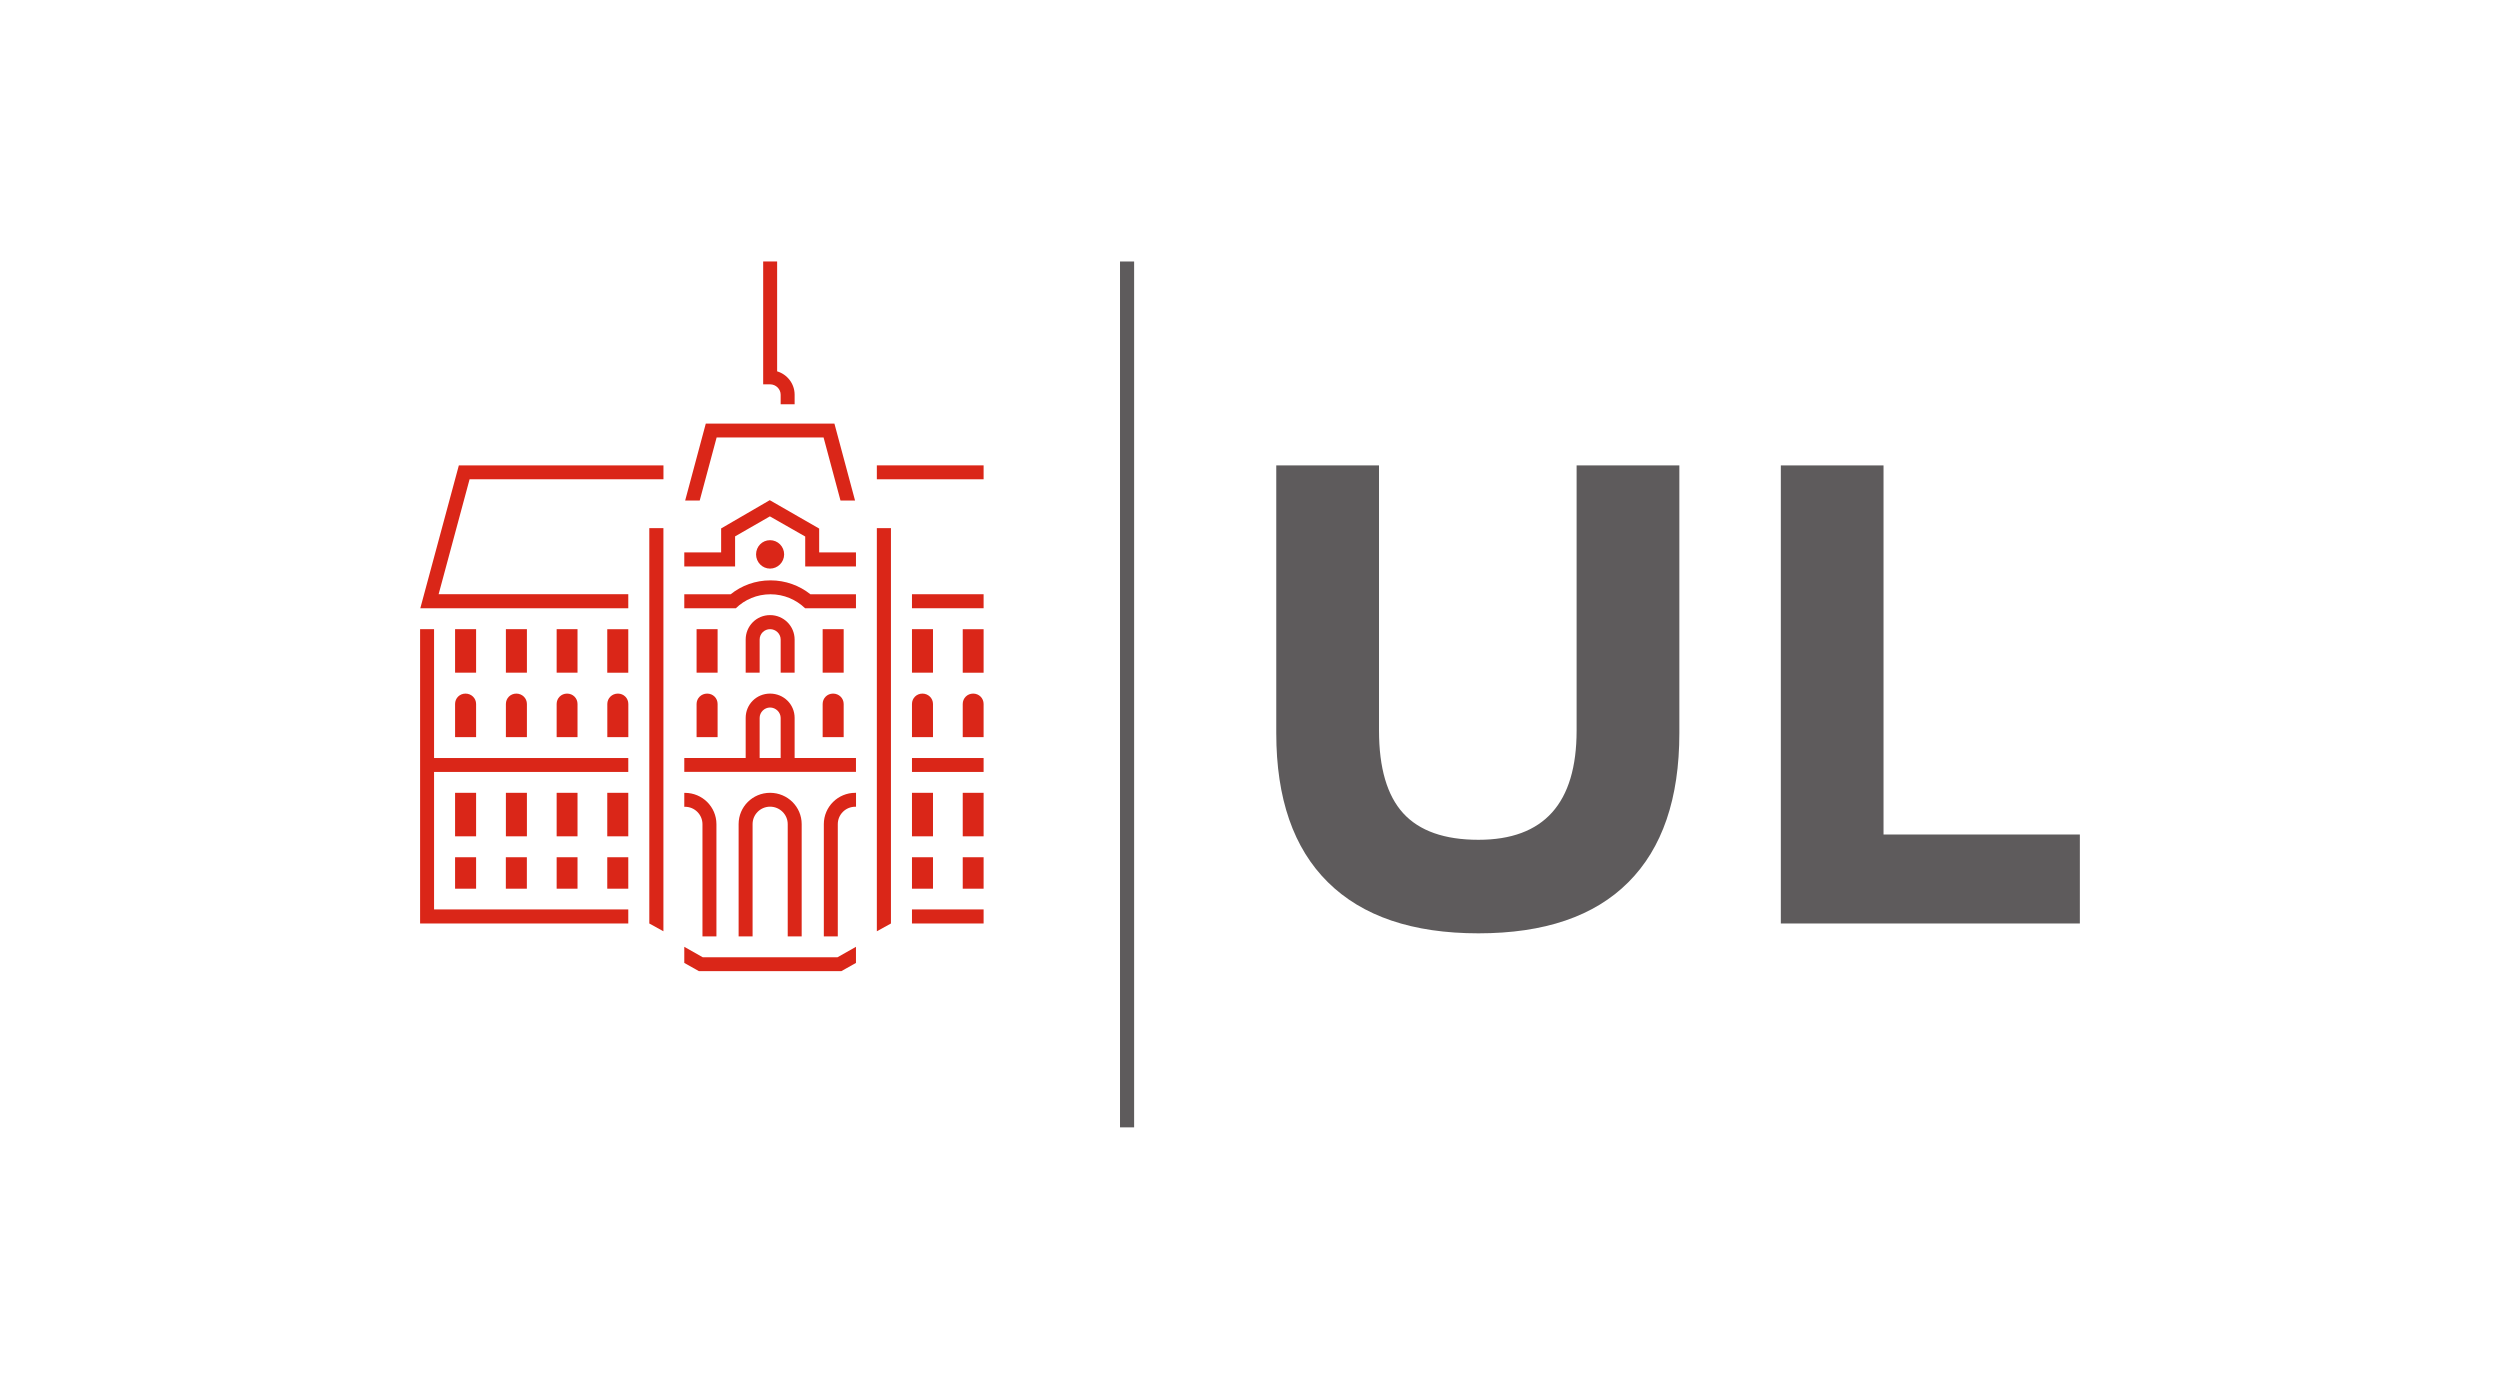 <?xml version="1.0" encoding="UTF-8"?>
<svg xmlns="http://www.w3.org/2000/svg" id="Livello_1" data-name="Livello 1" viewBox="0 0 510.24 283.46">
  <defs>
    <style>
      .cls-1 {
        fill: #da2618;
      }

      .cls-1, .cls-2 {
        stroke-width: 0px;
      }

      .cls-2 {
        fill: #5e5b5c;
      }
    </style>
  </defs>
  <path class="cls-2" d="M271.03,180.07c-7.04-6.95-10.55-17.1-10.55-30.45v-54.63h20.97v54.1c0,7.65,1.65,13.28,4.94,16.89,3.3,3.61,8.42,5.42,15.36,5.42,13.35,0,20.03-7.44,20.03-22.31v-54.1h20.97v54.63c0,13.36-3.47,23.51-10.42,30.45-6.94,6.95-17.14,10.42-30.58,10.42s-23.69-3.47-30.72-10.42"></path>
  <polygon class="cls-2" points="363.46 94.99 384.42 94.99 384.42 170.32 424.49 170.32 424.49 188.48 363.46 188.48 363.46 94.99"></polygon>
  <rect class="cls-2" x="228.59" y="53.37" width="2.88" height="176.72"></rect>
  <rect class="cls-1" x="196.49" y="174.96" width="4.26" height="6.42"></rect>
  <rect class="cls-1" x="186.13" y="161.81" width="4.29" height="8.88"></rect>
  <rect class="cls-1" x="196.49" y="161.81" width="4.26" height="8.88"></rect>
  <rect class="cls-1" x="186.13" y="154.71" width="14.62" height="2.84"></rect>
  <rect class="cls-1" x="186.13" y="185.61" width="14.62" height="2.87"></rect>
  <rect class="cls-1" x="186.13" y="174.96" width="4.29" height="6.42"></rect>
  <rect class="cls-1" x="196.49" y="128.42" width="4.26" height="8.88"></rect>
  <rect class="cls-1" x="186.13" y="121.28" width="14.62" height="2.86"></rect>
  <path class="cls-1" d="M186.13,150.44h4.29v-6.76c0-1.19-.97-2.12-2.16-2.12s-2.13.93-2.13,2.12v6.76Z"></path>
  <rect class="cls-1" x="178.96" y="94.98" width="21.79" height="2.84"></rect>
  <path class="cls-1" d="M198.62,141.56c-1.19,0-2.13.93-2.13,2.12v6.76h4.26v-6.76c0-1.19-.94-2.12-2.13-2.12"></path>
  <rect class="cls-1" x="186.13" y="128.41" width="4.29" height="8.88"></rect>
  <path class="cls-1" d="M103.25,150.44h4.29v-6.76c0-1.19-.97-2.12-2.16-2.12s-2.13.93-2.13,2.12v6.76Z"></path>
  <rect class="cls-1" x="92.88" y="128.41" width="4.29" height="8.88"></rect>
  <path class="cls-1" d="M159.33,80.56v1.43h0v.52h2.85v-1.95c0-2.24-1.5-4.15-3.57-4.77v-22.42h-2.85v25.07h1.41c1.19,0,2.16.97,2.16,2.12"></path>
  <rect class="cls-1" x="123.94" y="128.42" width="4.29" height="8.88"></rect>
  <path class="cls-1" d="M92.88,150.44h4.29v-6.76c0-1.19-.97-2.12-2.16-2.12s-2.13.93-2.13,2.12v6.76Z"></path>
  <rect class="cls-1" x="92.88" y="174.96" width="4.29" height="6.42"></rect>
  <path class="cls-1" d="M126.11,141.56c-1.19,0-2.16.93-2.16,2.12v6.76h4.29v-6.76c0-1.19-.94-2.12-2.13-2.12"></path>
  <rect class="cls-1" x="113.61" y="128.41" width="4.26" height="8.88"></rect>
  <rect class="cls-1" x="103.25" y="128.41" width="4.29" height="8.88"></rect>
  <path class="cls-1" d="M113.61,150.44h4.26v-6.76c0-1.19-.94-2.12-2.13-2.12s-2.13.93-2.13,2.12v6.76Z"></path>
  <polygon class="cls-1" points="88.59 128.41 85.74 128.41 85.74 188.48 128.23 188.48 128.23 185.61 88.59 185.61 88.59 157.55 128.23 157.55 128.23 154.71 88.59 154.71 88.59 128.41"></polygon>
  <rect class="cls-1" x="92.88" y="161.81" width="4.29" height="8.88"></rect>
  <polygon class="cls-1" points="146.26 89.29 168.09 89.29 171.54 102.15 174.51 102.15 170.3 86.45 144.05 86.45 139.84 102.15 142.81 102.15 146.26 89.29"></polygon>
  <rect class="cls-1" x="123.94" y="161.81" width="4.29" height="8.88"></rect>
  <path class="cls-1" d="M143.37,168.21v22.91h2.85v-22.91c0-3.53-2.88-6.39-6.42-6.39h-.14v2.84c.12,0,.02,0,.14,0,1.97,0,3.57,1.59,3.57,3.56"></path>
  <rect class="cls-1" x="123.94" y="174.96" width="4.29" height="6.42"></rect>
  <rect class="cls-1" x="103.24" y="174.96" width="4.29" height="6.42"></rect>
  <rect class="cls-1" x="103.25" y="161.81" width="4.29" height="8.88"></rect>
  <rect class="cls-1" x="113.61" y="174.96" width="4.26" height="6.42"></rect>
  <rect class="cls-1" x="113.61" y="161.81" width="4.26" height="8.88"></rect>
  <path class="cls-1" d="M167.9,150.44h4.29v-6.76c0-1.19-.97-2.12-2.16-2.12s-2.13.93-2.13,2.12v6.76Z"></path>
  <polygon class="cls-1" points="95.84 97.82 135.41 97.82 135.41 94.99 93.65 94.98 85.78 124.15 128.23 124.15 128.23 121.28 89.52 121.28 95.84 97.82"></polygon>
  <polygon class="cls-1" points="178.96 107.79 178.96 190.07 181.84 188.48 181.84 107.79 178.96 107.79"></polygon>
  <g>
    <path class="cls-1" d="M168.14,168.21v22.91h2.85v-22.91c0-1.97,1.6-3.56,3.57-3.56.12,0,.02,0,.15,0v-2.84h-.15c-3.54,0-6.42,2.86-6.42,6.39"></path>
    <path class="cls-1" d="M159.33,154.71h-4.29v-8.19c0-1.15.97-2.12,2.13-2.12s2.16.97,2.16,2.12v8.19ZM162.18,146.51c0-2.74-2.22-4.95-5.01-4.95s-4.98,2.21-4.98,4.95v8.19h-12.53v2.84h35.04v-2.84h-12.52v-8.19Z"></path>
  </g>
  <polygon class="cls-1" points="167.19 107.88 157.17 102.12 157.11 102.08 147.18 107.85 147.18 112.74 139.66 112.74 139.66 115.61 150.03 115.61 150.03 109.47 157.13 105.39 164.34 109.5 164.34 115.61 174.7 115.61 174.7 112.74 167.19 112.74 167.19 107.88"></polygon>
  <g>
    <path class="cls-1" d="M142.17,150.44h4.29v-6.76c0-1.19-.94-2.12-2.13-2.12s-2.16.93-2.16,2.12v6.76Z"></path>
    <path class="cls-1" d="M163.62,191.12v-22.92c0-3.53-2.88-6.39-6.45-6.39s-6.42,2.86-6.42,6.39v22.92h2.85v-22.92c0-1.97,1.6-3.56,3.57-3.56s3.6,1.59,3.6,3.56v22.92h2.85Z"></path>
  </g>
  <polygon class="cls-1" points="132.52 107.79 132.52 188.48 135.4 190.07 135.4 107.79 132.52 107.79"></polygon>
  <path class="cls-1" d="M160.04,113.15c0-1.6-1.28-2.9-2.88-2.9s-2.85,1.3-2.85,2.9,1.28,2.9,2.85,2.9,2.88-1.3,2.88-2.9"></path>
  <rect class="cls-1" x="142.17" y="128.41" width="4.29" height="8.88"></rect>
  <g>
    <path class="cls-1" d="M157.26,118.45c-3.1,0-5.91,1.06-8.14,2.84h-9.46v2.86h10.52c1.82-1.78,4.32-2.86,7.07-2.86s5.23,1.09,7.08,2.86h10.37v-2.86h-9.3c-2.23-1.78-5.07-2.84-8.14-2.84"></path>
    <path class="cls-1" d="M162.18,137.29v-6.76c0-2.74-2.22-4.99-5.01-4.99s-4.98,2.24-4.98,4.99v6.76h2.85v-6.76c0-1.19.97-2.12,2.13-2.12s2.16.93,2.16,2.12v6.76h2.85Z"></path>
  </g>
  <rect class="cls-1" x="167.9" y="128.41" width="4.29" height="8.88"></rect>
  <polygon class="cls-1" points="143.42 195.37 139.66 193.24 139.66 196.53 142.65 198.21 171.71 198.21 174.7 196.53 174.7 193.24 170.94 195.37 143.42 195.37"></polygon>
</svg>

